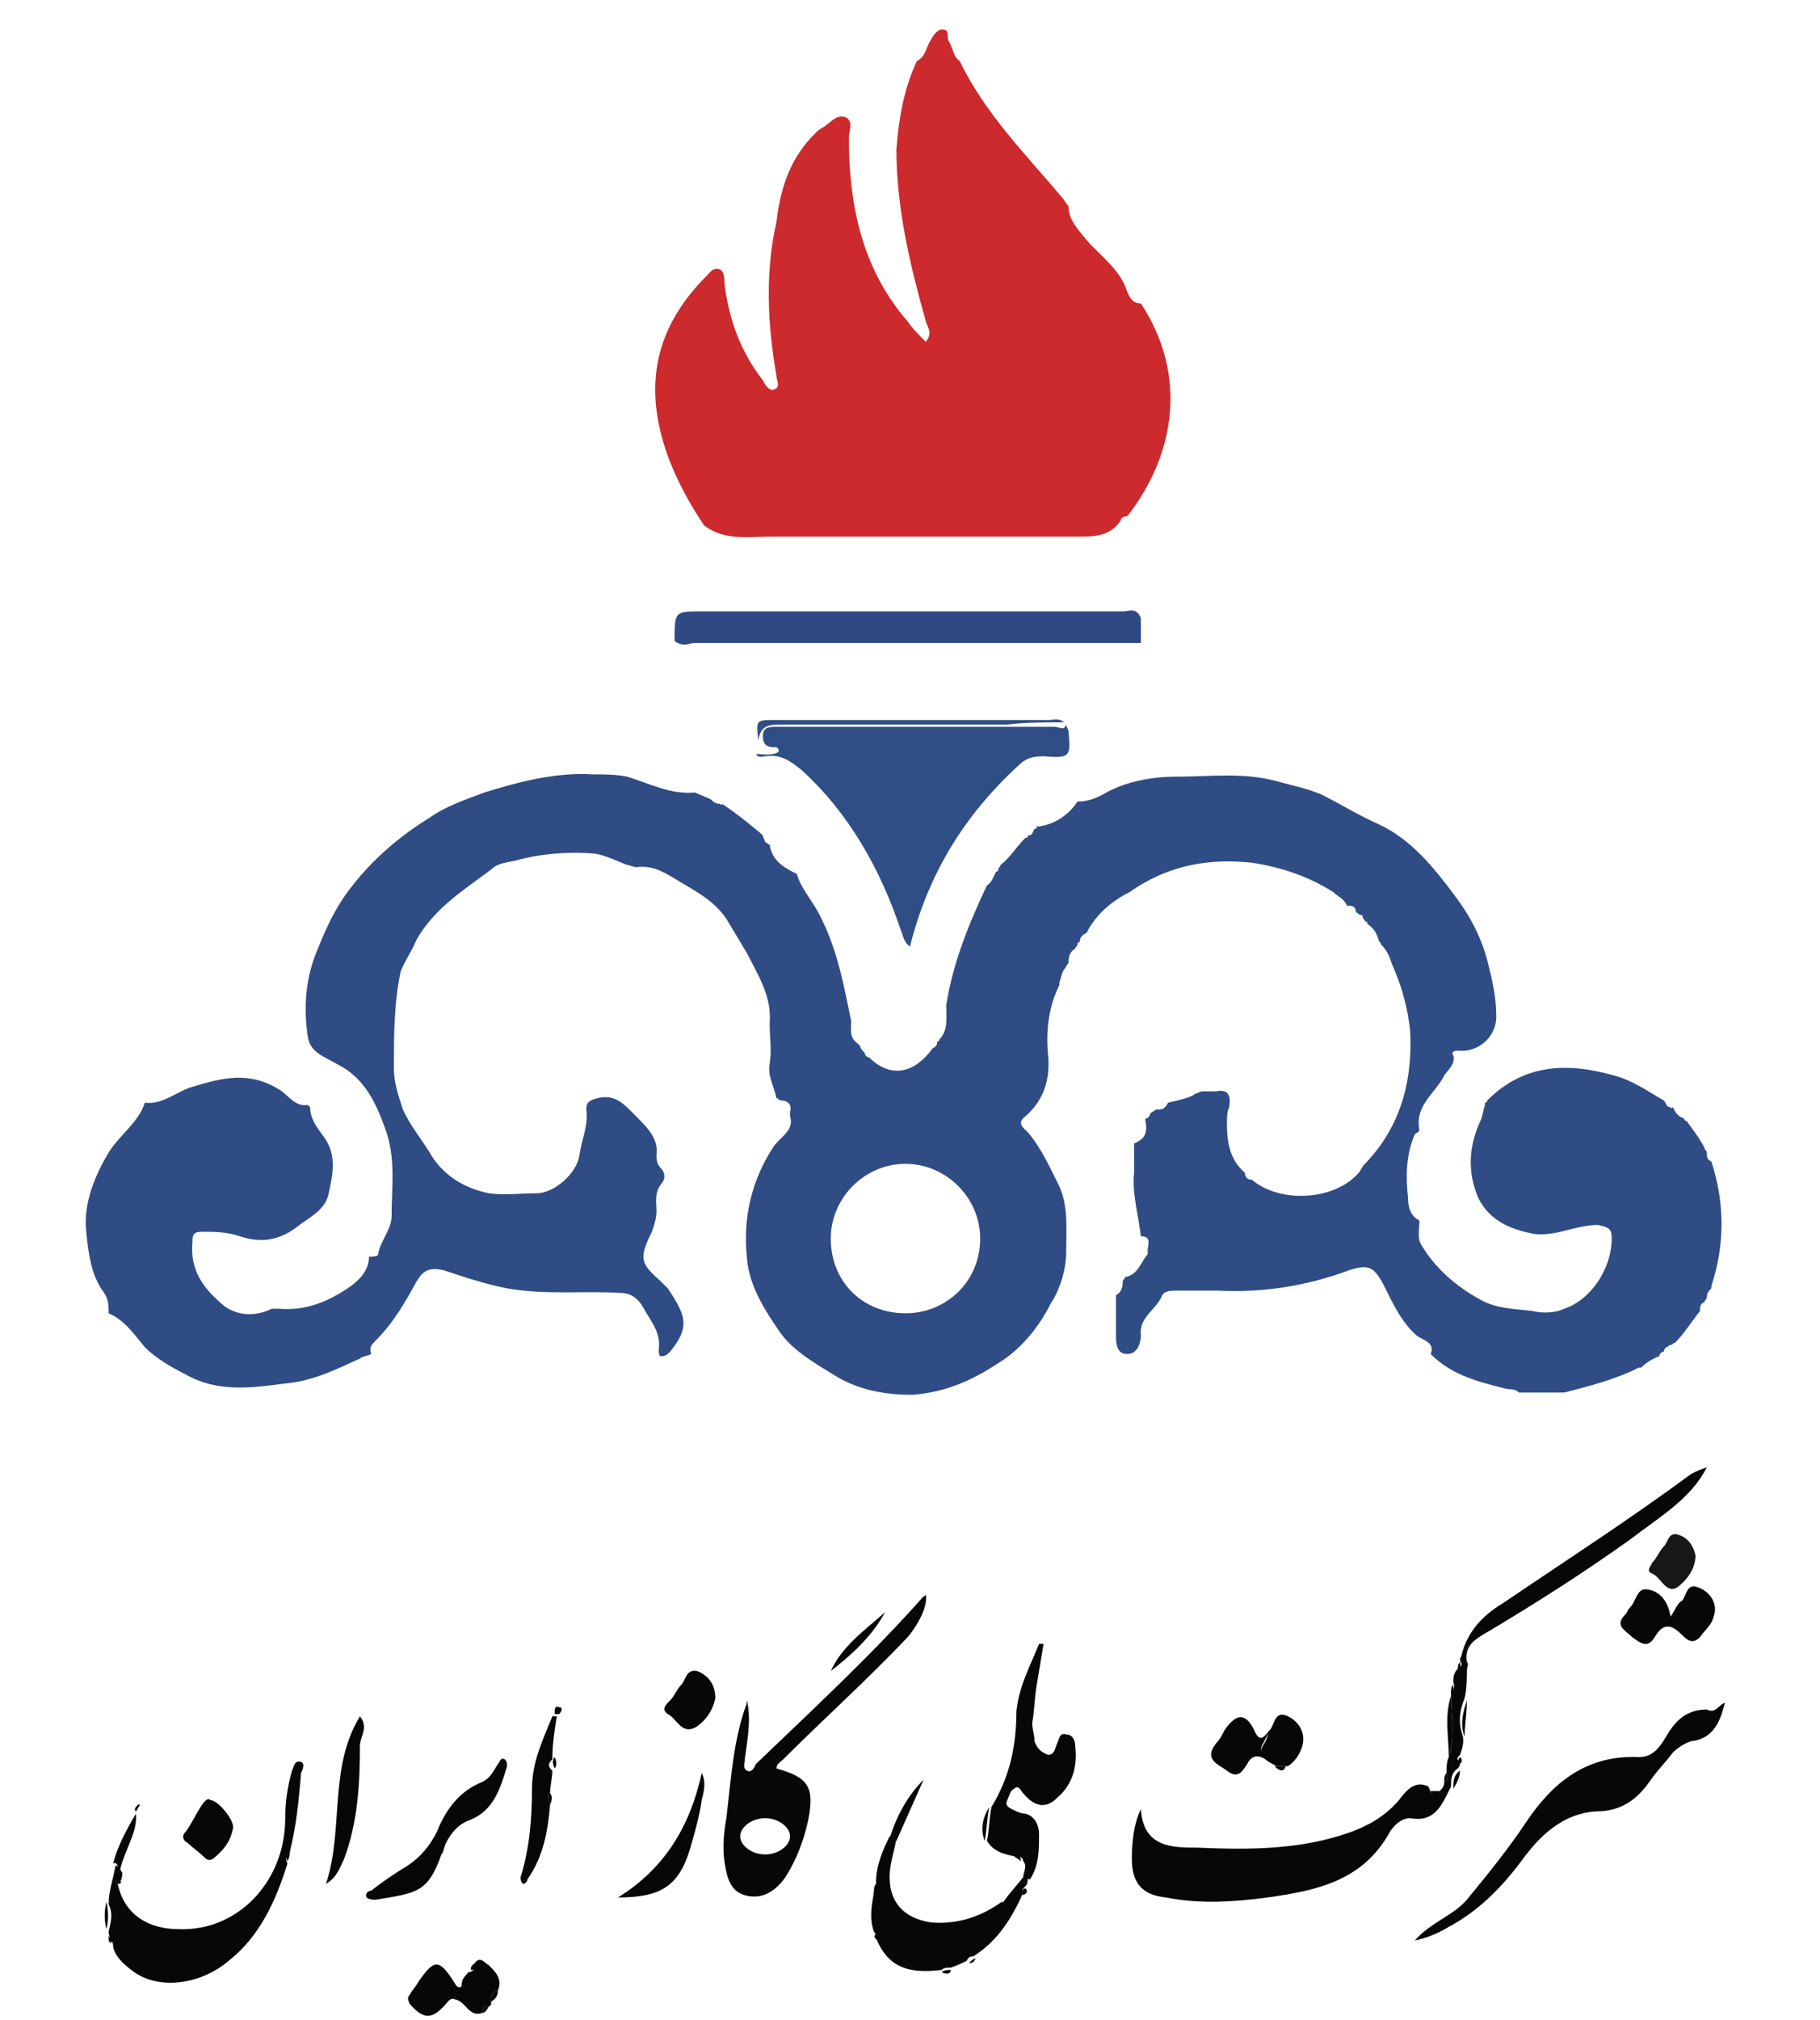 <svg xmlns="http://www.w3.org/2000/svg" xmlns:xlink="http://www.w3.org/1999/xlink" id="Layer_1" x="0px" y="0px" viewBox="0 0 80.4 89.2" style="enable-background:new 0 0 80.4 89.2;" xml:space="preserve"><style type="text/css">	.st0{fill:#DF902F;}	.st1{fill:#090909;}	.st2{fill:#070707;}	.st3{fill:#842725;}	.st4{fill:#842625;}	.st5{fill:#635F5F;}	.st6{fill:#D6802F;}	.st7{fill:#625F5E;}	.st8{fill:#656160;}	.st9{fill:#AB2538;}	.st10{fill:#D7AD54;}	.st11{fill:#C94D2B;}	.st12{fill:#A3A2A4;}	.st13{fill:#808080;}	.st14{fill:#8D2327;}	.st15{fill:#D9D9D8;}	.st16{fill:#0A0B0B;}	.st17{fill:#0C0C0C;}	.st18{fill:#101111;}	.st19{fill:#404141;}	.st20{fill:#91908F;}	.st21{fill:#B2B1B1;}	.st22{fill:#151515;}	.st23{fill:#AAA8AA;}	.st24{fill:#484849;}	.st25{fill:#585656;}	.st26{fill:#727171;}	.st27{fill:#31557E;}	.st28{fill:#30577E;}	.st29{fill:#2E537E;}	.st30{fill:#497FB6;}	.st31{fill:#5DA3D0;}	.st32{fill:#30557E;}	.st33{fill:#335A7E;}	.st34{fill:#39327D;}	.st35{fill:#4980C1;}	.st36{fill:#413A7E;}	.st37{fill:#3F3A7E;}	.st38{fill:#433C7E;}	.st39{fill:#423C7E;}	.st40{fill:#403B7E;}	.st41{fill:#3F397E;}	.st42{fill:#3F377E;}	.st43{fill:#443D7E;}	.st44{fill:#4A457E;}	.st45{fill:#47417E;}	.st46{fill:#C3352B;}	.st47{fill:#DDD7D6;}	.st48{fill:#DDDAD9;}	.st49{fill:#DCD7D6;}	.st50{fill:#DEDDDC;}	.st51{fill:#DEDBDB;}	.st52{fill:#717274;}	.st53{fill:#76787A;}	.st54{fill:#747577;}	.st55{fill:#D6D6D6;}	.st56{fill:#707173;}	.st57{fill:#D1D0CF;}	.st58{fill:#D2D2D2;}	.st59{fill:#363235;}	.st60{fill:#488075;}	.st61{fill:#488077;}	.st62{fill:#4F8C6E;}	.st63{fill:#D9DBDB;}	.st64{fill:#423A6A;}	.st65{fill:#40396A;}	.st66{fill:#4D486B;}	.st67{fill:#3D3753;}	.st68{fill:#50496E;}	.st69{fill:#4D4769;}	.st70{fill:#3C3560;}	.st71{fill:#68637C;}	.st72{fill:#D7D6D9;}	.st73{fill:#D6D4D8;}	.st74{fill:#473E6A;}	.st75{fill:#53928D;}	.st76{fill:#32327A;}	.st77{fill:#33327B;}	.st78{fill:#D1BB3D;}	.st79{fill:#D1BB3B;}	.st80{fill:#E1DDA4;}	.st81{fill:#E0DA95;}	.st82{fill:#323178;}	.st83{fill:#33327C;}	.st84{fill:#323279;}	.st85{fill:#302F6C;}	.st86{fill:#3E3C7E;}	.st87{fill:#2B285E;}	.st88{fill:#DEBD37;}	.st89{fill:#5494A8;}	.st90{fill:#5595A7;}	.st91{fill:#515153;}	.st92{fill:#5597AA;}	.st93{fill:#5799AC;}	.st94{fill:#555556;}	.st95{fill:#565556;}	.st96{fill:#2D517E;}	.st97{fill:#D27F30;}	.st98{fill:#2D4F7E;}	.st99{fill:#2D507E;}	.st100{fill:#2E527E;}	.st101{fill:#486C7F;}	.st102{fill:#2D4371;}	.st103{fill:#D18030;}	.st104{fill:#C19D80;}	.st105{fill:#30427B;}	.st106{fill:#30417B;}	.st107{fill:#283458;}	.st108{fill:#2E3B6D;}	.st109{fill:#293250;}	.st110{fill:#293660;}	.st111{fill:#2E3E70;}	.st112{fill:#303F77;}	.st113{fill:#34487E;}	.st114{fill:#2C3969;}	.st115{fill:#35497E;}	.st116{fill:#334476;}	.st117{fill:#46577F;}	.st118{fill:#516693;}	.st119{fill:#7F82BC;}	.st120{fill:#E3E5E4;}	.st121{fill:#852876;}	.st122{fill:#5D5D60;}	.st123{fill:#606061;}	.st124{fill:#E1DBDE;}	.st125{fill:#93457E;}	.st126{fill:#CCACC1;}	.st127{fill:#8A2E78;}	.st128{fill:#90387D;}	.st129{fill:#A77988;}	.st130{fill:#BD90AE;}	.st131{fill:#9D5C7F;}	.st132{fill:#99557E;}	.st133{fill:#B27F98;}	.st134{fill:#A26A7F;}	.st135{fill:#E5E5E5;}	.st136{fill:#32467D;}	.st137{fill:#31457E;}	.st138{fill:#33457E;}	.st139{fill:#30437E;}	.st140{fill:#E0E0E2;}	.st141{fill:#DADCE0;}	.st142{fill:#DADBDF;}	.st143{fill:#37477E;}	.st144{fill:#3A4C7F;}	.st145{fill:#3B4F7E;}	.st146{fill:#E4E2E4;}	.st147{fill:#497FBE;}	.st148{fill:#0E0E0F;}	.st149{fill:#121213;}	.st150{fill:#0F1010;}	.st151{fill:#DFDDDD;}	.st152{fill:#171718;}	.st153{fill:#2F4C84;}	.st154{fill:#2E4E85;}	.st155{fill:#CC2A2D;}	.st156{fill:#2F4A83;}	.st157{fill:#9D252A;}	.st158{fill:#9C2529;}	.st159{fill:#5698B4;}	.st160{fill:#9E252A;}	.st161{fill:#9B2529;}	.st162{fill:#A0252A;}	.st163{fill:#A83738;}	.st164{fill:#8A2326;}	.st165{fill:#D1512A;}	.st166{fill:#DA8069;}	.st167{fill:#DA827F;}	.st168{fill:#CF412A;}	.st169{fill:#D2552B;}	.st170{fill:#D2562B;}	.st171{fill:#D2592B;}	.st172{fill:#CF462A;}	.st173{fill:#CF452A;}	.st174{fill:#CF442A;}	.st175{fill:#E7B732;}	.st176{fill:#10100F;}	.st177{fill:#131211;}	.st178{fill:#121110;}	.st179{fill:#263525;}	.st180{fill:#7F7CA9;}	.st181{fill:#867FB2;}	.st182{fill:#7967A0;}	.st183{fill:#7C71A4;}	.st184{fill:#7B6EA2;}	.st185{fill:#7F7BA9;}	.st186{fill:#827FAE;}	.st187{fill:#8780B2;}	.st188{fill:#8880B4;}	.st189{fill:#74619B;}	.st190{fill:#8E87B8;}	.st191{fill:#77639D;}	.st192{fill:#263526;}	.st193{fill:#EAE9E9;}	.st194{fill:#EDEDED;}	.st195{fill:#4E8893;}	.st196{fill:#4F8B96;}	.st197{fill:#C69F44;}	.st198{fill:#C69F42;}	.st199{fill:#C69F45;}	.st200{fill:#C59F42;}	.st201{fill:#4E8995;}	.st202{fill:#52909A;}	.st203{fill:#31438A;}	.st204{fill:#333D8A;}	.st205{fill:#30488A;}	.st206{fill:#325A8E;}	.st207{fill:#2F4F8A;}	.st208{fill:#365F8F;}	.st209{fill:#2F4D8B;}	.st210{fill:#345D8E;}	.st211{fill:#32448D;}	.st212{fill:#30558C;}	.st213{fill:#2F538C;}	.st214{fill:#5CA2D6;}	.st215{fill:#37639B;}	.st216{fill:#3C6A9D;}	.st217{fill:#F1F2F3;}	.st218{fill:#DD882E;}	.st219{fill:#DD892E;}	.st220{fill:#2F4882;}	.st221{fill:#DE8A2E;}	.st222{fill:#2F4983;}	.st223{fill:#2F4C86;}	.st224{fill:#DE8C2E;}	.st225{fill:#2F4D87;}	.st226{fill:#2F4B85;}	.st227{fill:#2F4E89;}	.st228{fill:#2E508A;}	.st229{fill:#F3F3F4;}	.st230{fill:#FFFFFF;}	.st231{fill:#3E6B3D;}	.st232{fill:#F1F3F3;}	.st233{fill:#0C0D0C;}	.st234{fill:#1B1B1B;}	.st235{fill:#3B673B;}	.st236{fill:#3A663A;}	.st237{fill:#3D6A3D;}	.st238{fill:#3C693C;}	.st239{fill:#3D6A3C;}	.st240{fill:#EFF1F0;}	.st241{fill:#47769D;}	.st242{fill:#242424;}	.st243{fill:#4071A0;}	.st244{fill:#6E7071;}	.st245{fill:#BC292B;}	.st246{fill:#BC292C;}	.st247{fill:#6F7072;}	.st248{fill:#BE9037;}	.st249{fill:#BF9037;}	.st250{fill:#3F6C3E;}	.st251{fill:#406D3F;}	.st252{fill:#447245;}	.st253{fill:#3D6B3D;}	.st254{fill:#BE9137;}	.st255{fill:#BD9037;}	.st256{fill:#2F3078;}	.st257{fill:#F9F9FB;}	.st258{fill:#58984F;}	.st259{fill:#C4292A;}	.st260{fill:#323282;}	.st261{fill:#F5F6F8;}	.st262{fill:#F4F4F6;}	.st263{fill:#F6F6F8;}	.st264{fill:#4E4E9D;}	.st265{fill:#F1F1F3;}	.st266{fill:#2D2D70;}	.st267{fill:#88BF81;}	.st268{fill:#CD606B;}	.st269{fill:#F1F0F3;}	.st270{fill:#F1F1F4;}	.st271{fill:#2C2D6E;}	.st272{fill:#303078;}	.st273{fill:#4D4A9A;}	.st274{fill:#F2F3F5;}	.st275{fill:#2D2E72;}	.st276{fill:#F2F3F4;}	.st277{fill:#EFEFF2;}	.st278{fill:#EAEAF1;}	.st279{fill:#EFEFF3;}	.st280{fill:#C2242A;}	.st281{fill:#EEEEF2;}	.st282{fill:#F0EFF3;}	.st283{fill:#F0F0F3;}	.st284{fill:#DB8C9A;}	.st285{fill:#ECECF1;}	.st286{fill:#CD606A;}	.st287{fill:#EBEBF3;}	.st288{fill:#F2F2F5;}	.st289{fill:#F2F2F4;}	.st290{fill:#CD6974;}	.st291{fill:#F1F2F4;}	.st292{fill:#F3F4F5;}	.st293{fill:#8EC287;}	.st294{fill:#303077;}	.st295{fill:#2F3077;}	.st296{fill:#414194;}	.st297{fill:#6BB366;}	.st298{fill:#CF6A76;}	.st299{fill:#2E2F73;}	.st300{fill:#85BE7F;}	.st301{fill:#2F3076;}	.st302{fill:#303177;}	.st303{fill:#5B9E50;}	.st304{fill:#EED5D8;}	.st305{fill:#84BD7F;}	.st306{fill:#D98082;}	.st307{fill:#61A852;}	.st308{fill:#97C691;}	.st309{fill:#DE95A2;}	.st310{fill:#CD5B64;}	.st311{fill:#9CC995;}	.st312{fill:#93C48B;}	.st313{fill:#8FC287;}	.st314{fill:#F3E7EA;}	.st315{fill:#CC4E57;}	.st316{fill:#70B56A;}	.st317{fill:#323281;}	.st318{fill:#90C388;}	.st319{fill:#2E2E72;}	.st320{fill:#F7EFF2;}	.st321{fill:#DC8F9D;}	.st322{fill:#DA8F9B;}	.st323{fill:#E19EAC;}	.st324{fill:#35368B;}	.st325{fill:#333387;}	.st326{fill:#7BB974;}	.st327{fill:#424395;}	.st328{fill:#32327F;}	.st329{fill:#6AB25A;}	.st330{fill:#64B054;}	.st331{fill:#CA535D;}	.st332{fill:#2F3074;}	.st333{fill:#DD9AA6;}	.st334{fill:#81BC7C;}	.st335{fill:#DE92A1;}	.st336{fill:#CB5760;}	.st337{fill:#313179;}	.st338{fill:#2F2F74;}	.st339{fill:#DB96A3;}	.st340{fill:#6AB258;}	.st341{fill:#323384;}	.st342{fill:#A0CB9C;}	.st343{fill:#DF98A8;}	.st344{fill:#DD95A4;}	.st345{fill:#7FBB7A;}	.st346{fill:#D06E7B;}	.st347{fill:#C43238;}	.st348{fill:#DF9CA9;}	.st349{fill:#99C894;}	.st350{fill:#DE9DAA;}	.st351{fill:#99C793;}	.st352{fill:#60A652;}	.st353{fill:#2B2C6C;}	.st354{fill:#CD6873;}	.st355{fill:#CA4A52;}	.st356{fill:#DE919E;}	.st357{fill:#9CC994;}	.st358{fill:#61AA53;}	.st359{fill:#32327E;}	.st360{fill:#2E2F74;}	.st361{fill:#C73D43;}	.st362{fill:#424194;}	.st363{fill:#31317B;}	.st364{fill:#91C38A;}	.st365{fill:#5B5BA4;}	.st366{fill:#DFA0AF;}	.st367{fill:#D37781;}	.st368{fill:#6DB362;}	.st369{fill:#DE94A2;}	.st370{fill:#9BC996;}	.st371{fill:#A0CB9E;}	.st372{fill:#8BC083;}	.st373{fill:#333488;}	.st374{fill:#DF98A5;}	.st375{fill:#DF99A8;}	.st376{fill:#323283;}	.st377{fill:#E0A0AF;}	.st378{fill:#E6BBC4;}	.st379{fill:#96C690;}	.st380{fill:#2D2D6F;}	.st381{fill:#C73334;}	.st382{fill:#C94E57;}	.st383{fill:#599A4F;}	.st384{fill:#2E2F72;}	.st385{fill:#D1727F;}	.st386{fill:#36368B;}	.st387{fill:#2D2E70;}	.st388{fill:#31317A;}	.st389{fill:#DF9CAC;}	.st390{fill:#C43332;}	.st391{fill:#31317C;}	.st392{fill:#32337D;}	.st393{fill:#D57F8B;}	.st394{fill:#CE6972;}	.st395{fill:#68B153;}	.st396{fill:#2D2E71;}	.st397{fill:#303178;}	.st398{fill:#CB515D;}	.st399{fill:#C1C1E0;}	.st400{fill:#7AB972;}	.st401{fill:#D5808D;}	.st402{fill:#69B25F;}	.st403{fill:#2F447C;}	.st404{fill:#2E3F70;}	.st405{fill:#2C3C69;}	.st406{fill:#2F4579;}	.st407{fill:#2E477A;}	.st408{fill:#2F427A;}	.st409{fill:#2D4574;}	.st410{fill:#F1F3F5;}	.st411{fill:#E4EEF5;}	.st412{fill:#2F417A;}	.st413{fill:#99ACCC;}	.st414{fill:#2F4075;}</style><g>	<path class="st2" d="M5.2,83.2c0.3,1.4,1.4,2,2.7,2c2.6,0.1,4.7-2.1,4.7-4.9c0-0.7,0.1-1.4,0.3-2.1c0.1-0.2,0.1-0.4,0.3-0.4  c0.3,0,0.2,0.3,0.1,0.5c-0.1,1.2-0.2,2.3-0.5,3.5c-0.2,0.1-0.2,0.3-0.1,0.5c-0.5,1.6-1.2,3.2-2.6,4.3c-1.3,1.1-3.2,1.3-4.3,0.4  c-0.4-0.3-0.7-0.6-0.8-1c0-0.1,0-0.2-0.1-0.3c0-0.1-0.1-0.2-0.1-0.4c0.1-0.4,0.2-0.8,0-1.2c0-0.6,0.2-1.1,0.3-1.7  c0.2,0,0.2,0.2,0.3,0.3c0,0.1,0,0.3-0.1,0.4C5.1,83,5.1,83.1,5.2,83.2z"></path>	<path class="st2" d="M16.6,83.9c-0.1,0-0.3,0-0.4-0.1c-0.1-0.2,0.1-0.3,0.2-0.3c0.5-0.4,1.1-0.8,1.6-1.1c0.6-0.4,1-0.9,1.3-1.5  c0.4-1,1-1.8,2-2.2c0.4-0.2,0.5-0.5,0.7-0.8c0.1-0.1,0.1-0.3,0.3-0.2c0.1,0.1,0.1,0.2,0.1,0.3c-0.3,1-0.6,2-1.7,2.4  c-0.5,0.2-0.8,0.6-1,1c-0.1,0.2-0.1,0.4-0.2,0.5C18.9,83.6,18.4,83.6,16.6,83.9z"></path>	<path class="st2" d="M73.8,71.4c0.2-0.3,0.3-0.6,0.5-0.7c0.2-0.2,0.2-0.8,0.7-0.6c0.6,0.2,0.9,0.8,0.7,1.3  c-0.1,0.4-0.4,0.6-0.6,0.9c-0.3,0.3-0.5,0.2-0.8-0.1c-0.4-0.4-0.8-0.6-1.2,0.1c-0.3,0.5-0.6,0.3-1,0c-0.3-0.3-0.8-0.5-0.3-1  c0.1-0.1,0.1-0.2,0.2-0.3c0.3-0.3,0.3-0.9,0.8-0.8C73.4,70.3,73.7,70.8,73.8,71.4z"></path>	<path class="st2" d="M15.9,75.8c0.4,0.5,0,0.9,0,1.3c0,1.7-0.1,3.4-0.7,5c-0.2,0.4-0.3,0.8-0.8,1.1C15.2,80.8,14.5,78.1,15.9,75.8z  "></path>	<path class="st2" d="M24.3,79.7C24.2,80.9,24,82,23.3,83c0,0.1-0.1,0.2-0.2,0.2C23,83.1,23,83,23,82.9c0.4-1.3,0.5-2.6,0.5-3.9  c0-1.2,0.5-2.2,0.9-3.2c0.1,0,0.2,0,0.2,0c-0.1,0.6-0.2,1.2-0.2,1.9c-0.2,0.2-0.2,0.3,0,0.5c0,0.3-0.1,0.7-0.1,1  C24.2,79.3,24.2,79.5,24.3,79.7z"></path>	<path class="st2" d="M10.3,80.7c-0.1,0.6-0.4,1-0.9,1.4c-0.2,0.1-0.3,0-0.4-0.1c-0.2-0.2-0.5-0.4-0.7-0.6c-0.2-0.1-0.3-0.3-0.1-0.5  c0.3-0.4,0.5-0.9,0.8-1.3c0.1-0.1,0.2-0.2,0.3-0.1C9.6,79.5,10.3,80.3,10.3,80.7z"></path>	<path class="st2" d="M20.1,88.3c-0.2-0.1-0.3,0.1-0.4,0.2c-0.6,0.7-1,0.7-1.6,0c-0.1-0.2-0.1-0.3,0-0.4c0.1-0.2,0.3-0.4,0.4-0.6  c0.7-1,0.9-1,1.6,0.1c0.1,0.2,0.2,0.2,0.4,0.1C20.5,87.9,20.1,88,20.1,88.3z"></path>	<path class="st152" d="M74.9,68.7c0,0.6-0.4,1.1-0.8,1.4c-0.5,0.3-0.7-0.4-1.1-0.6c-0.3-0.1-0.1-0.3,0-0.5c0.2-0.2,0.3-0.5,0.5-0.7  c0.2-0.2,0.2-0.7,0.7-0.5C74.5,67.9,74.8,68.2,74.9,68.7z"></path>	<path class="st2" d="M20.1,88.3c0-0.3,0.3-0.4,0.3-0.7c0-0.2,0.2-0.4,0.3-0.5c0.2,0,0.3-0.2,0.2-0.3c0.3-0.5,0.5-0.1,0.7,0  c0.3,0.3,0.6,0.6,0.4,1.1c-0.3,0.1-0.3,0.3-0.3,0.5c0,0.1,0,0.2-0.1,0.2c-0.2,0-0.3,0.1-0.3,0.3C20.7,89.1,20.6,88.4,20.1,88.3z"></path>	<path class="st2" d="M5.3,82.6c-0.1-0.1-0.1-0.4-0.3-0.3c0.2-0.8,0.6-1.5,1-2.2l0,0C6.1,80.9,5.5,81.7,5.3,82.6z"></path>	<path class="st2" d="M4.7,84c0.1,0.4,0.1,0.8,0,1.2C4.6,84.8,4.6,84.4,4.7,84z"></path>	<path class="st2" d="M24.7,75.7c-0.1,0-0.2,0-0.2,0c0-0.2,0-0.4,0.2-0.3C24.9,75.4,24.8,75.6,24.7,75.7z"></path>	<path class="st2" d="M24.5,78.1c-0.1-0.2-0.1-0.4,0-0.5C24.6,77.8,24.6,78,24.5,78.1z"></path>	<path class="st2" d="M24.3,79.7c-0.1-0.2-0.1-0.4,0-0.5C24.4,79.3,24.4,79.5,24.3,79.7z"></path>	<path class="st2" d="M21.7,88.4c0-0.2,0-0.4,0.3-0.5C22,88.1,21.9,88.3,21.7,88.4z"></path>	<path class="st2" d="M12.7,82.2c-0.1-0.2-0.1-0.4,0.1-0.5C12.8,81.9,12.8,82,12.7,82.2z"></path>	<path class="st2" d="M6,80C6,80,6.1,80,6,80c0.1-0.1,0.1-0.2,0.2-0.3c0,0,0,0,0,0c0,0,0,0-0.1,0C6,79.8,5.9,79.9,6,80  C6,80,6,80,6,80z"></path>	<path class="st2" d="M5.2,83.2c-0.1-0.1-0.1-0.2,0-0.2C5.4,83.1,5.4,83.2,5.2,83.2z"></path>	<path class="st2" d="M4.8,85.5c0.1,0.1,0.2,0.2,0.1,0.3C4.8,85.8,4.8,85.7,4.8,85.5z"></path>	<path class="st2" d="M21,86.7c0,0.2,0,0.3-0.2,0.3C20.8,86.9,20.8,86.8,21,86.7z"></path>	<path class="st2" d="M21.3,88.9c0-0.2,0.1-0.3,0.3-0.3C21.5,88.8,21.4,88.9,21.3,88.9z"></path>	<g>		<path class="st153" d="M52.8,48.3c0.1,0,0.2-0.1,0.3-0.1c0.2,0,0.4,0,0.6,0c0.5-0.1,0.7,0.1,0.6,0.7c-0.1,0.2-0.1,0.5-0.1,0.7   c0,0.8,0.1,1.6,0.8,2.2l0,0c0,0.2,0.1,0.3,0.3,0.3c0,0,0,0,0,0c1.3,1.1,3.8,0.9,4.8-0.4c0,0,0,0,0,0c0-0.1,0.1-0.1,0.1-0.2   c1.6-1.6,2.2-3.6,2.1-5.9c-0.1-1.1-0.4-2.1-0.8-3c-0.1-0.3-0.2-0.6-0.5-0.9c0-0.1-0.1-0.1-0.1-0.2c-0.1-0.3-0.2-0.5-0.5-0.7   c0,0,0,0,0,0c0-0.1,0-0.1-0.1-0.1c0,0,0,0,0,0c0-0.1-0.1-0.1-0.1-0.2c0,0,0,0,0,0c0-0.1-0.1-0.1-0.1-0.1c0,0,0,0,0,0   c-0.1,0-0.1-0.1-0.2-0.1c0,0,0,0,0,0c0-0.2-0.1-0.3-0.3-0.3c0,0,0,0-0.1,0c-0.1-0.3-0.4-0.4-0.6-0.6c-1.1-0.7-2.3-1.1-3.6-1.3   c-1.9-0.2-3.7,0.1-5.4,1.3l0,0c0,0,0,0,0,0c-0.8,0.4-1.5,1-1.9,1.8c0,0,0,0,0,0c-0.2,0.1-0.3,0.2-0.3,0.4c0,0-0.1,0-0.1,0.1   c0,0.1-0.1,0.1-0.1,0.2l0,0c-0.2,0.1-0.3,0.3-0.3,0.6c0,0,0,0,0,0c0,0.1-0.1,0.1-0.1,0.2c0,0,0,0,0,0c-0.2,0.2-0.2,0.4-0.3,0.7   c0,0,0,0.1,0,0.1c-0.5,1-0.6,2.1-0.5,3.1c0.1,1.1-0.2,2-1,2.7c-0.4,0.3-0.1,0.5,0.1,0.7c0.6,0.7,1,1.6,1.4,2.4   c0.4,0.9,0.3,1.9,0.3,2.9c0,0.8-0.3,1.7-0.7,2.3c-0.5,1-1.3,2-2.3,2.6c-1.2,0.8-2.4,1.3-3.8,1.4c-1.2,0-2.4-0.2-3.5-0.9   c-0.8-0.5-1.7-1-2.3-1.8c-0.7-1-1.4-2.1-1.5-3.3c-0.2-1.8,0.2-3.5,1.2-5c0.3-0.4,0.9-0.7,0.7-1.3c0-0.1,0-0.1,0-0.2   c0.1-0.3-0.1-0.5-0.4-0.5c0,0,0,0,0,0c-0.1,0-0.1-0.1-0.2-0.1c0,0,0,0,0,0C34.2,48,33.9,47.5,34,47c0.1-0.6,0-1.2,0-1.8   c0.1-1.2-0.5-2.1-1-3.1c-0.3-0.5-0.6-1-0.9-1.5c-0.6-0.9-1.5-1.3-2.3-1.8c-0.5-0.3-1-0.6-1.7-0.5c-0.1,0-0.3-0.1-0.4-0.1   c-0.5-0.2-0.9-0.4-1.4-0.5c-1.2-0.1-2.4,0-3.5,0.3c-0.4,0.1-0.8,0.1-1.1,0.4c-1.2,0.9-2.5,1.7-3.3,3.1c-0.2,0.5-0.5,0.9-0.7,1.4   c-0.3,1.4-0.3,2.9-0.3,4.3c0,0.6,0.2,1.2,0.4,1.8c0.3,0.7,0.9,1.4,1.3,2.1c0.6,0.9,1.5,1.4,2.5,1.6c0.7,0.1,1.4,0,2.1,0   c0.8,0,1.8-0.9,1.9-1.7c0.1-0.7,0.4-1.3,0.3-2c0-0.3,0.1-0.4,0.5-0.5c0.8-0.2,1.2,0.3,1.7,0.8c0.5,0.5,1,1,0.9,1.7   c0,0.2,0,0.4,0.2,0.6c0.2,0.2,0.2,0.5,0,0.7c-0.3,0.4-0.2,0.8-0.2,1.2c0,0.3-0.1,0.6-0.2,0.9c-0.6,1.2-0.5,1.4,0.4,2.2   c0.1,0.1,0.2,0.2,0.3,0.3c0.8,1.2,1,1.7,0.1,2.8c-0.1,0.1-0.2,0.2-0.4,0.2c-0.1,0-0.1-0.2-0.1-0.3c0.1-0.7-0.3-1.2-0.6-1.7   c-0.2-0.4-0.5-0.8-1.1-0.8c-1.6-0.1-3.3,0.1-5-0.2c-1-0.2-1.9-0.5-2.8-0.8c-0.8-0.2-1,0.2-1.2,0.5c-0.5,0.9-1,1.8-1.8,2.6   c-0.2,0.2-0.3,0.3-0.2,0.6c0,0,0,0,0,0c-0.2,0.1-0.4,0.1-0.5,0.2c-1.1,0.5-2.1,1-3.3,1.1c-1.5,0.2-3,0.4-4.4-0.4   c-0.6-0.3-1.3-0.7-1.8-1.2c-0.5-0.6-0.9-1.2-1.6-1.5l0,0c0,0,0,0,0,0c0-0.3,0-0.6-0.2-0.9c-0.6-0.8-0.7-1.8-0.8-2.8   c-0.1-1.2,0.4-2.4,1-3.4c0.5-0.8,1.3-1.3,1.6-2.2c0,0,0,0,0,0c0.8,0.1,1.4-0.5,2.1-0.7c1.3-0.4,2.5-0.7,3.8,0.1   c0.4,0.2,0.7,0.8,1.3,0.7c0,0,0.1,0.1,0.1,0.1c0,0.5,0.3,0.9,0.6,1.3c0.6,0.8,0.4,1.7,0.2,2.6c-0.2,0.7-0.9,1-1.4,1.4   c-0.8,0.6-1.6,0.7-2.5,0.4c-0.6-0.2-1.1-0.2-1.7-0.2c-0.4,0-0.4,0.2-0.4,0.5c-0.1,1.1,0.4,1.9,1.2,2.6c0.6,0.6,1.5,0.7,2.3,0.3   c0.1,0,0.2,0,0.3,0c1.2,0.1,2.2-0.3,3.2-1c0.4-0.3,0.8-0.7,0.8-1.3c0,0,0,0,0,0c0.1,0,0.4,0,0.4-0.1c0.1-0.6,0.6-1.1,0.6-1.7   c0-1.3,0.2-2.6-0.3-3.9c-0.4-1.1-0.9-2.2-2.1-2.8c-0.5-0.3-1.2-0.5-1.3-1.2c-0.2-1.3-0.1-2.6,0.4-3.8c0.4-1,0.8-1.9,1.5-2.8   c1-1.3,2.2-2.3,3.5-3.1c0.7-0.5,1.6-0.8,2.4-1.1c1.6-0.5,3.2-0.9,4.8-0.8c0.5,0,1,0,1.5,0.1c1,0.3,1.9,0.8,3,0.7   c0.2,0.1,0.5,0.2,0.7,0.3c0.1,0.1,0.2,0.2,0.4,0.2c0,0,0.1,0.1,0.1,0c0.6,0.4,1.1,0.8,1.7,1.3c0,0,0.1,0.1,0.1,0.1   c0,0.1,0.1,0.2,0.1,0.3c0.1,0,0.1,0.1,0.2,0.1c0,0,0,0,0,0c0.1,0.7,0.6,1,1.2,1.3l0,0c0.2,0.7,0.8,1.3,1.1,2c0.7,1.4,1,3,1.3,4.5   c0,0.4-0.1,0.7,0.3,1c0,0,0.1,0.1,0.1,0.1c0,0.1,0.1,0.2,0.2,0.3c0,0,0,0,0,0c0,0.1,0.1,0.2,0.2,0.2c0,0,0,0,0,0   c0,0,0.1,0.1,0.1,0.1c0,0,0,0,0,0c0.9,0.8,1.9,0.6,2.7-0.5c0,0,0,0,0,0c0.2-0.1,0.2-0.2,0.2-0.3c0,0,0.1,0,0.1-0.1   c0.4-0.4,0.3-1,0.3-1.5c0.3-1.9,1-3.6,1.8-5.3l0,0c0,0,0,0,0,0c0.2-0.1,0.3-0.4,0.4-0.6c0,0,0.1,0,0.1-0.1c0-0.1,0.1-0.1,0.1-0.2   l0,0c0,0,0,0,0,0c0.4-0.3,0.7-0.8,1.1-1.2c0,0,0,0,0,0c0.1,0,0.1,0,0.1-0.1l0,0c0.2,0,0.2-0.1,0.3-0.3c0,0,0,0,0,0   c0.1,0,0.1,0,0.1-0.1c0,0,0,0,0,0c0,0,0.1,0,0.1,0c0.7-0.1,1.3-0.5,1.7-1.1c0.4,0,0.7-0.1,1.1-0.3c1-0.6,2.2-0.8,3.3-0.8   c1.5,0,2.9-0.2,4.4,0.2c0.7,0.2,1.3,0.3,2,0.6c0.8,0.4,1.6,0.9,2.5,1.3c1.5,0.7,2.5,2,3.4,3.2c0.6,0.8,1.1,1.7,1.4,2.8   c0.2,0.8,0.4,1.6,0.4,2.5c0,0.9-0.8,1.6-1.7,1.5c-0.2,0-0.3,0.1-0.2,0.2c0.1,0.4-0.2,0.6-0.4,0.9c-0.4,0.8-1.3,1.3-1.1,2.4   c0,0.1-0.1,0.1-0.2,0.2c-0.4,0.9-0.4,1.9-0.3,2.8c0,0.4,0.1,0.8,0.5,1c0,0,0,0,0,0.1c0,0.3-0.1,0.7,0.1,1c0.6,1,1.5,1.8,2.6,2.4   c0.7,0.4,1.5,0.4,2.3,0.5c0.4,0.1,1,0.1,1.4-0.1c1.2-0.4,2.1-1.8,2.1-3.1c0-0.4-0.1-0.5-0.6-0.6c-1,0-1.8,0.5-2.8,0.4   c-1.1-0.2-2-0.6-2.5-1.6c-0.5-1.2-0.4-2.3,0.1-3.4c0.1-0.2,0.1-0.4,0.2-0.7c0,0,0-0.1,0-0.1c0,0,0.1,0,0.1-0.1   c1.6-1.6,3.5-1.7,5.6-1.1c0.8,0.2,1.5,0.7,2.2,1.1c0.1,0.1,0.1,0.3,0.3,0.3c0,0,0,0.1,0.1,0c0.1,0.2,0.2,0.4,0.5,0.5   c0,0,0,0.1,0.1,0.1c0.3,0.4,0.6,0.8,0.8,1.2c0,0,0,0,0,0c0,0.1,0.1,0.1,0.1,0.2c0,0,0,0,0,0c0,0.2,0,0.3,0.2,0.4l0,0   c0.6,1.8,0.6,3.7,0,5.5c0,0,0,0.1,0,0.1c-0.1,0.1-0.2,0.2-0.2,0.4c0,0,0,0,0,0c0,0.1-0.1,0.1-0.1,0.2l0,0   c-0.2,0.1-0.2,0.2-0.2,0.4c0,0,0,0,0,0c-0.4,0.5-0.7,1-1.1,1.4c0,0,0,0,0,0c-0.1,0-0.1,0.1-0.2,0.1c0,0,0,0,0,0   c-0.1,0-0.1,0.1-0.2,0.1c0,0-0.1,0.1-0.1,0.2c0,0,0,0,0,0c-0.1,0-0.2,0.1-0.2,0.2l0,0c-0.3,0.1-0.6,0.3-0.8,0.5c0,0-0.1,0-0.1,0   c-1,0.5-2.1,0.8-3.3,1.1c-0.7,0-1.3,0-2,0c-0.2-0.2-0.4-0.1-0.7-0.2c-1.2-0.3-2.3-0.6-3.2-1.5c0.2-0.5-0.3-0.6-0.6-0.8   c-0.7-0.6-1.1-1.5-1.5-2.3c-0.4-0.7-0.6-0.9-1.5-0.6c-1.9,0.7-3.8,1-5.8,0.9c-0.6,0-1.2,0-1.8,0c-0.3,0-0.6,0-0.7,0.3   c-0.3,0.6-1,0.9-0.9,1.7c0,0.2-0.1,0.8-0.6,0.8c-0.5,0-0.5-0.5-0.5-0.9c0-0.6,0-1.1,0-1.7c0,0,0,0,0,0c0.2-0.1,0.3-0.3,0.3-0.6   c0,0,0,0,0,0c0-0.1,0.1-0.1,0.1-0.2c0,0,0,0,0,0c0.6-0.1,0.7-0.7,1-1c0-0.1,0-0.1,0-0.2c0-0.2,0.2-0.6-0.3-0.6c0,0,0,0,0,0   c-0.1-0.9-0.4-1.9-0.3-2.8c0-0.4,0-0.8,0-1.2c0,0,0-0.1,0-0.1c0.5-0.2,0.6-0.5,0.5-1c0,0,0-0.1,0-0.1c0.1,0,0.2-0.1,0.2-0.2   c0,0,0,0,0,0c0,0,0.1-0.1,0.1-0.1c0,0,0,0,0,0c0.1,0,0.1-0.1,0.2-0.1c0,0,0.1,0,0.1,0c0.2,0,0.3-0.1,0.4-0.3c0,0,0,0,0,0   C52.5,48.5,52.7,48.4,52.8,48.3z M40,58c1.8,0,3.3-1.4,3.3-3.3c0-1.8-1.5-3.3-3.3-3.3c-1.8,0-3.3,1.5-3.3,3.3   C36.7,56.6,38.1,58,40,58z"></path>		<path class="st154" d="M47.1,32c0,0.1,0.1,0.2,0.1,0.3c0.1,1.1,0.1,1.2-1.1,1.1c-0.5,0-0.8,0.1-1.1,0.4c-2.4,2.2-4,4.8-4.8,8   c-0.3-0.2-0.3-0.5-0.4-0.7c-0.9-2.7-2.3-5.2-4.4-7.1c-0.5-0.4-0.9-0.7-1.6-0.6c-0.1,0-0.3,0.1-0.4-0.1c0.3,0,0.7,0.1,1-0.1   C34.4,33,34.3,33,34.2,33c-0.3,0-0.5-0.1-0.5-0.5c0-0.4,0.3-0.4,0.6-0.4c4.1,0,8.2,0,12.3,0C46.8,32.1,47,32.3,47.1,32z"></path>		<path class="st2" d="M63.6,79.1c0.1-0.1,0.2-0.2,0.2-0.4c0.2-0.1,0.2-0.2,0.1-0.4c0-0.2,0-0.5,0.1-0.7c0.3-0.9,0.1-1.8,0.1-2.7   c0-0.1,0-0.1,0-0.2c0.1-0.1,0.2-0.2,0.1-0.4c0-0.2,0-0.4,0.2-0.6c0.2-0.1,0.2-0.2,0.1-0.4l0-0.1c0.2,0.1,0.1,0.3,0.3,0.4   c0,0.5,0,1-0.1,1.4c-0.2,0.5-0.3,1-0.1,1.6c0.1,0.3,0,0.6-0.1,0.9c-0.1,0.1-0.2,0.2,0,0.3c0,0.1,0,0.2-0.1,0.3   c-0.3,0.2-0.3,0.5-0.3,0.8c-0.4,0.8-0.7,1.6-1.8,1.4c-0.4,0-0.7,0.3-0.9,0.6c-1.2,2.2-3.3,2.6-5.4,2.9c-1.5,0.2-3,0.3-4.5,0   c-1-0.1-1.5-0.6-1.5-1.7c0-0.8,0.1-1.6,0.4-2.2c0.1,1.7,1.4,1.7,2.5,1.7c2.3,0.1,4.6,0.1,6.8-0.7c0.8-0.3,1.5-0.7,2.1-1.4   c0.3-0.4,0.7-0.9,1.3-0.6C63.3,79.4,63.4,79.4,63.6,79.1z"></path>		<path class="st2" d="M33,75.1c0.2,0.9,0,1.8-0.1,2.6c0,0.2-0.1,0.4,0.1,0.5c0.2,0.1,0.3-0.1,0.4-0.3c2.5-2.4,5.1-4.8,7.4-7.4   c0,0,0.1,0,0.1-0.1c0.1,0.5-0.3,1.3-0.8,1.9c-1.8,1.9-3.7,3.6-5.5,5.4c-0.1,0.1-0.3,0.2-0.3,0.4c1.4,0.4,1.7,0.8,1.4,2.3   c-0.2,0.9-0.5,1.7-1,2.5c-0.5,0.7-1.1,1-1.8,0.8c-0.7-0.2-0.8-0.9-0.9-1.5c-0.1-0.7,0-1.4,0.1-2c0.2-1.7,0.3-3.4,0.9-5   C32.9,75.3,33,75.2,33,75.1z M33.8,81.9c0.6,0,1.1-0.4,1.1-0.8c0-0.4-0.5-0.8-1.1-0.8c-0.6,0-1.1,0.4-1.1,0.8   C32.7,81.5,33.2,81.9,33.8,81.9z"></path>		<path class="st2" d="M76.2,75.2c-0.2,0.8-0.5,1.6-1.5,1.7c-0.3,0.1-0.6,0.3-0.8,0.5c-0.3,0.4-0.6,0.7-0.9,1.1   c-0.6,0.9-1.3,1.5-2.5,1.5c-1.5,0.1-2.5,1.1-3.3,2.2c-0.9,1.2-1.9,2.2-3.2,2.9c-0.5,0.3-1,0.5-1.5,0.6c0.7-0.8,1.7-1.1,2.3-1.8   c0.9-1.1,1.8-2.2,2.6-3.4c1.2-1.8,2.7-3,5-2.9c0.6,0,0.9-0.4,1.2-0.9c0.4-0.7,0.9-1.2,1.8-1.2C75.8,75.7,75.9,75.3,76.2,75.2z"></path>		<path class="st2" d="M45.2,82.9c0-0.2,0.2-0.5,0-0.7c0-0.2-0.2-0.2-0.3-0.2c-0.5-0.1-1-0.2-1.3-0.7c0.1-0.5,0.1-1,0.2-1.5   c0.8-1.3,1.1-2.7,1.1-4.2c0.1-1.1,0.6-2,1-3c0.1,0,0.1,0,0.2,0c-0.1,0.6-0.2,1.2-0.3,1.8c-0.1,0.6-0.1,1.1-0.2,1.7   c0,0.3,0.1,0.5,0.1,0.8c0.1,0.3,0.3,0.5,0.6,0.6c0.3,0,0.3-0.3,0.4-0.5c0.1-0.2,0.1-0.5,0.4-0.4c0.3,0,0.4,0.3,0.4,0.5   c0.1,0.9-0.1,1.7-0.8,2.3c-0.5,0.5-1,0.4-1.5-0.2c-0.1-0.1-0.2-0.4-0.4-0.2c-0.2,0.1-0.2,0.3-0.3,0.5c-0.1,0.2,0,0.3,0.2,0.4   c0.2,0.1,0.4,0.2,0.6,0.2c0.4,0.1,0.6,0.5,0.6,0.9c0,0.7,0,1.4-0.4,2C45.4,83,45.3,82.9,45.2,82.9z"></path>		<path class="st2" d="M45.2,82.9c0.1,0,0.2,0,0.2,0c0,0.2,0,0.3-0.1,0.4c-0.1,0.1-0.2,0.2-0.1,0.3c-0.5,1.1-1.1,2.1-2.2,2.8   c-0.1,0-0.2,0-0.3,0.2c-0.2,0.1-0.4,0.2-0.7,0.3c-0.2,0-0.3,0-0.4,0.1c-1.6,0.2-2.4-0.2-2.9-1.4c0-0.1,0-0.2-0.1-0.3   c-0.2-0.6-0.1-1.1,0-1.7c0.1-0.1,0.1-0.3,0.1-0.5c0-0.7,0.3-1.4,0.6-2c0.1,0,0.2,0,0.3,0.1c-0.1,0.6-0.3,1.1-0.3,1.7   c0,1.1,0.6,1.8,1.8,2c1.1,0.1,2.1-0.2,3-0.8c0.2,0,0.2-0.1,0.3-0.2C44.6,83.6,44.9,83.3,45.2,82.9z"></path>		<path class="st2" d="M64.8,73.8c-0.2-0.1-0.1-0.4-0.3-0.4c0.2-1.2,0.9-2,1.9-2.6c2.8-1.9,5.6-3.7,8.3-5.7c0.2-0.1,0.4-0.2,0.7-0.3   C74.7,66.2,73.3,67,72,68c-2.1,1.5-4.3,2.9-6.5,4.2c-0.5,0.3-0.8,0.6-0.7,1.2C64.9,73.5,64.8,73.6,64.8,73.8z"></path>		<path class="st2" d="M27.3,83.8c2.1-1.3,3.2-3.2,3.7-5.5c0.2,0.4,0.1,0.8,0,1.2c-0.1,0.7-0.3,1.4-0.5,2.1   C30,83.3,29.2,83.8,27.3,83.8z"></path>		<path class="st2" d="M55.9,77.7c-0.3-0.2-0.6-0.2-0.8,0.2c-0.2,0.3-0.4,0.7-0.9,0.3c-0.4-0.3-1.1-0.5-0.4-1.3   c0.1-0.1,0.2-0.3,0.3-0.5c0.5-0.7,0.9-0.8,1.3,0c0.2,0.5,0.4,0.4,0.6,0.1C56,76.9,55.4,77.2,55.9,77.7z"></path>		<path class="st2" d="M31.6,75c-0.1,0.5-0.4,1-0.9,1.3c-0.6,0.3-0.8-0.4-1.2-0.6c-0.3-0.2-0.1-0.4,0.1-0.6c0.2-0.2,0.3-0.5,0.5-0.7   c0.2-0.2,0.2-0.7,0.7-0.6C31.3,74,31.6,74.4,31.6,75z"></path>		<path class="st2" d="M55.9,77.7c-0.5-0.4,0.1-0.7,0.1-1.1c0-0.1,0-0.1,0.1-0.2c0.2-0.2,0.2-0.9,0.8-0.6c0.6,0.3,0.8,0.9,0.6,1.4   c-0.1,0.3-0.3,0.6-0.6,0.8c-0.2,0-0.4,0-0.5,0C56.2,77.9,56,77.8,55.9,77.7z"></path>		<path class="st154" d="M47,31.9c-0.8,0-1.7,0-2.5,0.1c-3.3,0-6.6,0-9.9,0c-0.6,0-1,0-1.1,0.7c-0.1-0.9-0.1-0.9,0.7-0.9   c4,0,8.1,0,12.1,0C46.5,31.8,46.8,31.7,47,31.9z"></path>		<path class="st2" d="M39.1,71.2c-0.6,1.1-1.5,1.9-2.4,2.6C37.2,72.7,38.2,72,39.1,71.2z"></path>		<path class="st2" d="M39.6,81.3c-0.1,0-0.2,0-0.3-0.1c0.3-1,0.8-1.9,1.5-2.6C40.4,79.5,40,80.4,39.6,81.3z"></path>		<path class="st2" d="M64.1,74.9c0,0.9,0.2,1.8-0.1,2.7C64,76.7,63.8,75.8,64.1,74.9z"></path>		<path class="st2" d="M64.7,76.7c-0.2-0.5-0.1-1,0.1-1.6C64.8,75.7,64.7,76.2,64.7,76.7z"></path>		<path class="st2" d="M43.7,79.8c-0.1,0.5-0.1,1-0.2,1.5C43.3,80.8,43.4,80.3,43.7,79.8z"></path>		<path class="st2" d="M64.2,79c0-0.3,0-0.6,0.3-0.8C64.5,78.4,64.4,78.7,64.2,79z"></path>		<path class="st2" d="M41.6,87.1c0.1-0.1,0.3-0.1,0.4-0.1C42,87.2,41.8,87.2,41.6,87.1z"></path>		<path class="st2" d="M38.7,83.2c0.1,0.2,0.1,0.3-0.1,0.5C38.6,83.5,38.6,83.3,38.7,83.2z"></path>		<path class="st2" d="M56.3,78c0.2,0,0.4,0,0.5,0C56.7,78.3,56.5,78.2,56.3,78z"></path>		<path class="st2" d="M63.6,79.1c-0.1,0.3-0.3,0.3-0.4,0C63.3,79.1,63.4,79.1,63.6,79.1z"></path>		<path class="st2" d="M42.8,86.7c0.1-0.1,0.2-0.2,0.3-0.2C43,86.7,42.9,86.7,42.8,86.7z"></path>		<path class="st2" d="M63.9,78.3c0.1,0.2,0.1,0.3-0.1,0.4C63.8,78.6,63.8,78.4,63.9,78.3z"></path>		<path class="st2" d="M44.8,82c0.2-0.1,0.3,0,0.3,0.2C45.1,82.2,45,82.1,44.8,82z"></path>		<path class="st2" d="M64.5,77.9c-0.1-0.1-0.1-0.2,0-0.3C64.6,77.7,64.6,77.8,64.5,77.9z"></path>		<path class="st2" d="M45.2,83.7c-0.1-0.2,0-0.3,0.1-0.3C45.4,83.5,45.4,83.6,45.2,83.7z"></path>		<path class="st2" d="M44.3,84c0,0.2-0.1,0.2-0.3,0.2C44.1,84.1,44.2,84,44.3,84z"></path>		<path class="st2" d="M38.7,85.4c0.1,0.1,0.1,0.2,0.1,0.3C38.6,85.6,38.6,85.5,38.7,85.4z"></path>		<path class="st2" d="M64.2,74.4c0,0.2,0,0.3-0.1,0.4C64.1,74.6,64.1,74.5,64.2,74.4z"></path>		<path class="st2" d="M64.5,73.4c0,0.2,0.1,0.3-0.1,0.4C64.4,73.6,64.4,73.5,64.5,73.4z"></path>		<path class="st155" d="M40.5,2.7c0.4-0.2,0.4-0.6,0.6-0.9c0.1-0.2,0.3-0.5,0.5-0.5c0.4,0,0.2,0.3,0.3,0.5c0.2,0.3,0.2,0.7,0.5,0.9   c1.1,2.3,2.9,4.1,4.5,6c0.1,0.1,0.2,0.3,0.3,0.4c0,0.6,0.4,1,0.8,1.5c0.6,0.7,1.5,1.3,1.8,2.3c0.1,0.2,0.2,0.5,0.6,0.5   c2.1,3.2,1.5,6.7-0.6,9.4c-0.2,0-0.3,0.1-0.3,0.2c-0.4,0.6-1,0.7-1.7,0.7c-4.5,0-9.1,0-13.6,0c-1.1,0-2.2,0.2-3.1-0.5   c-0.6-0.9-1.1-1.8-1.5-2.8c-1.2-3.1-0.8-5.8,1.6-8.2c0.2-0.2,0.3-0.4,0.6-0.3c0.2,0.1,0.2,0.4,0.2,0.6c0.2,1.6,0.7,3,1.7,4.3   c0.1,0.2,0.3,0.5,0.5,0.4c0.3-0.1,0.1-0.4,0.1-0.6c-0.4-2.3-0.5-4.6,0-6.8C34.5,8.1,35,6.9,36,5.9c0.1-0.1,0.2-0.2,0.4-0.3   C36.7,5.4,37,5,37.4,5.2c0.3,0.2,0.1,0.6,0.1,0.9c0,3,0.6,5.8,2.6,8.1c0.2,0.3,0.5,0.6,0.8,0.9c0.3-0.4,0.1-0.6,0-0.9   c-0.7-2.5-1.3-5-1.3-7.6C39.7,5.3,39.9,4,40.5,2.7z"></path>		<path class="st156" d="M29.8,28.3c0-1.3,0-1.3,1.2-1.3c6.2,0,12.4,0,18.6,0c0.3,0,0.6-0.2,0.8,0.3c0,0.4,0,0.8,0,1.1c0,0,0,0,0,0   c-6.6,0-13.2,0-19.8,0C30.3,28.5,30,28.5,29.8,28.3z"></path>	</g></g></svg>